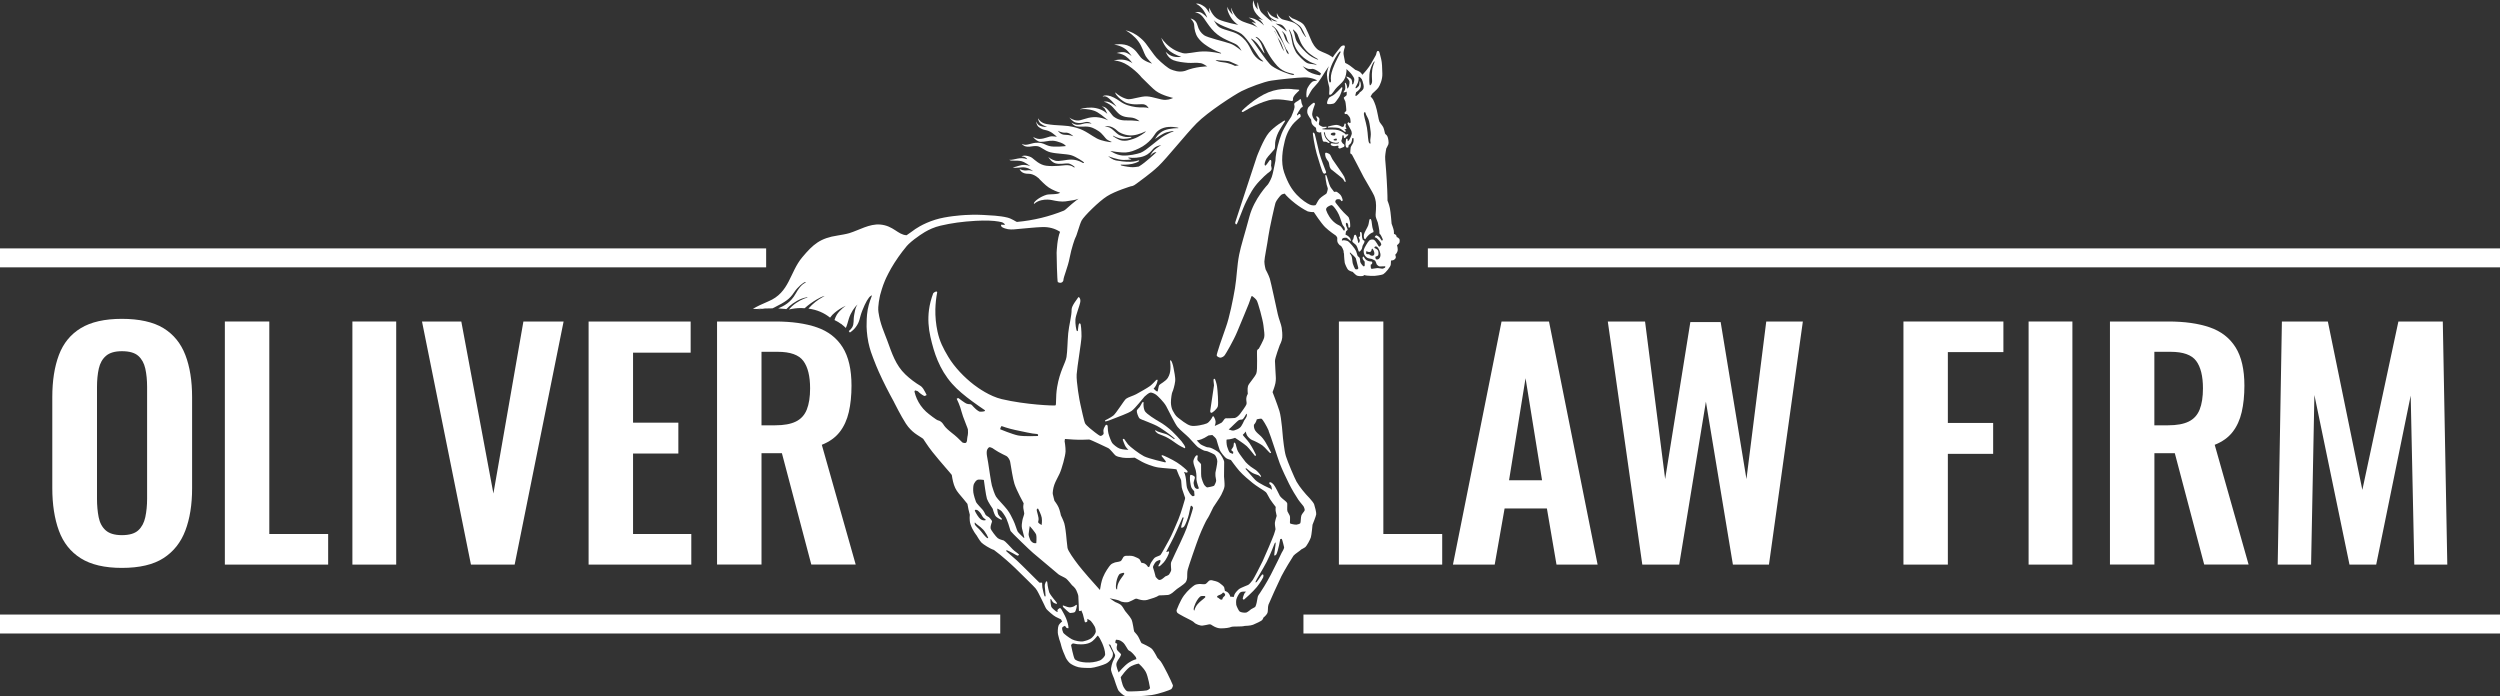 <?xml version="1.0" encoding="UTF-8"?><svg id="Layer_2" xmlns="http://www.w3.org/2000/svg" viewBox="0 0 500 139.3"><rect x="0" y="0" width="500" height="139.3" fill="#333333" stroke="none"/><defs><style>.cls-1{fill:#fff;stroke-width:0px;}</style></defs><g id="Layer_2-2"><g id="Layer_1-2"><path class="cls-1" d="M265.77,19.59c.21-.28.7-.33,1.22-.8.37-.34,1.17-1.15,1.27-1.27.09-.13.19-.1.21.06s-.28,1.36-.81,2.07c-.31.42-.64.95-.9,1.05-.26.1-1.1.21-1.29.07-.19-.14.1-.9.3-1.17h0Z"/><path class="cls-1" d="M269.54,26.84c-.06,0-.37.09-.47.02-.03-.02-.05-.14-.21-.24-.38-.25-.86-.5-1.25-.6-.54-.15-1.81-.12-2.39-.12-.41,0-.91-.08-.91-.08,0,0-.12.01-.1.17s.24.51.34.52.43-.05.43-.05c0,0,.03.55.22.88.2.33.53.75.9.93.37.18.86.3,1.05.3.33,0,.67-.11.79-.2.11-.08.37-.35.46-.65s.07-.64.07-.64c0,0,.18.04.29.02.01.07-.01.26,0,.34.01.08.11.22.21.17.09-.05.27-.21.36-.33.09-.12.34-.25.33-.31,0-.06-.05-.15-.11-.14ZM266.19,26.71c.17-.12.24-.17.52-.19.15-.02.35,0,.37.14.01.09.02.3-.11.41-.11.09-.6.04-.77-.11-.06-.05-.08-.19,0-.24ZM267.29,28.08c-.32.07-.52,0-.58-.07-.02-.03-.02-.06,0-.09.05-.08.21-.17.5-.21.16-.02.26.34.08.38h0Z"/><path class="cls-1" d="M268.14,26.93l.17.62s-.06.51-.03.67c.02.17.3.5.3.5,0,0,.28.16.3.29.02.13,0,.34-.15.39s-.7.29-.7.29c0,0-.23.06-.34-.11-.06-.09-.02-.19.01-.28.03-.07-.07-.19-.15-.17-.28.06-.63.12-.77.1-.18-.03-.39-.06-.52-.16s-.19-.32-.04-.39c.15-.07.39.04.75.06.36.02.68-.02.73-.09.05-.06.1-.18.09-.22,0-.05-.22-.21-.3-.26s-.12-.18-.12-.18l.77-1.06h0Z"/><path class="cls-1" d="M264.72,26.05s.06.86.32,1.39c.26.52.83.92.88.99s-.04.15-.15.17-.42-.24-.6-.25-.38,0-.49-.04c-.11-.04-.18-.35-.29-.8-.11-.45-.19-1.08-.18-1.36,0-.29.51-.1.51-.1h0Z"/><path class="cls-1" d="M265.65,25.53c.14-.06,1.62-.04,2,.05s.58.26.76.39c.18.13.57.41.57.41,0,0,.15.04.17-.13s-.29-.37-.29-.37l.3-.07s.14-.04.12-.15c-.02-.11-.16-.16-.17-.29-.02-.13.1-.56.05-.6s-.22-.08-.26-.02-.07.42-.12.49c-.06.08-.22.16-.37.13-.14-.02-.43-.29-.94-.37-.5-.09-1.71.28-1.82.3-.11.02-.13.28.01.22h0Z"/><path class="cls-1" d="M262.8,20.54c.14.04.22.19.18.32s-.5,1.28-.54,1.85c-.05.57.29,1.01.36,1.13s.51.54.51.54c0,0,.18-.36.16-.5-.02-.14-.21-.38-.22-.48-.02-.1.04-.15.11-.15.07-.01.5.3.53.53.04.23-.13,1.01-.13,1.01,0,0,.02.15.14.24.12.09.44.27.61.33.18.06.73-.05.8,0,.07.05.03.11-.01.16-.04.06-.51.21-.76.19-.09.06-.1.25-.1.25l.06.38-.56.17s-.45-.05-.58-.21c-.13-.17-.16-.73-.16-.73,0,0-.66-.47-.81-.8-.15-.34-.15-.82-.15-.82,0,0-.71-.9-.78-1.42s.11-.92.24-1.1c.13-.18.95-.91,1.08-.88h0Z"/><path class="cls-1" d="M270.47,48.28c.04.26.62.47.86.92s.36,1.05.44,1.11c.08.06.21-.03.21-.03,0,0,.27-.24.39-.53s.07-.49.21-.73.35-.58.32-.79c-.03-.21-.3-.2-.3-.2,0,0-.14-.26-.19-.59s-.01-.88-.15-.99c-.14-.1-.26-.04-.26.07s.06.66,0,.75-.28.08-.26.2.2.43.22.56-.07.41-.14.5c-.06.09-.18,0-.18,0,0,0-.03-.26-.16-.72-.13-.46-.27-.88-.43-.86-.16.02-.22.14-.22.14l-.19.76s-.22.17-.18.43h.01Z"/><path class="cls-1" d="M273.09,47.8c.05-.07.29-.47.69-.84.4-.37.9-.53.9-.53,0,0,.05-.13.01-.27-.04-.15-.22-.57-.27-1.1s-.14-1.14-.26-1.22c-.11-.09-.2-.04-.25.04-.06.07-.14.84-.27,1.21-.13.37-.76,1.37-.85,1.81-.09.44.04.83.11.88.07.05.14.1.19.04h0Z"/><path class="cls-1" d="M266,30.92c.16.21.26.55.49.94s2.19,3.08,2.36,3.49.32.93.28.97-.06.12-.16.05c-.1-.07-.17-.33-.37-.58-.2-.24-2.29-1.83-2.41-1.96-.11-.13-.2-.35-.26-.51-.06-.16-.11-.82-.26-1.02s-.37-.48-.49-.76c-.12-.28-.2-.82-.13-.92.07-.09.18-.09.18-.09,0,0,.6.16.76.37h0Z"/><path class="cls-1" d="M262.95,26.79c.09.2.64,2.73.91,3.79.28,1.06,1.2,3.39,1.2,3.39,0,0,.22.49.15.58s-.11.15-.28.18c-.17.03-.23-.06-.35-.21s-.81-2.26-1.24-3.78c-.43-1.52-.86-4.2-.75-4.22.11-.02.26.07.35.27h0Z"/><path class="cls-1" d="M248.56,22.4c.26-.04,2.06-1.46,5.23-2.36,1.61-.46,4.53.17,4.53.17,0,0,.28,0,.28-.2,0-.21-.07-.34.17-.76.23-.41.92-.97,1.05-1.14s-.09-.18-.09-.18l-.99-.07s-2.46-.44-5.07.61c-2.61,1.05-5.16,3.52-5.26,3.66-.1.14-.09.3.17.26Z"/><path class="cls-1" d="M257,24.26c-.08.14-1.03,1.57-1.35,2.24-.33.66-.59,1.6-.62,2.05s0,.8-.06,1.11c-.06.3-1.34,1.51-1.68,2.08-.34.58-.37,1.11-.37,1.11,0,0,.03.3.16.28.13-.02.71-.89.81-1.03.1-.14.24-.17.34-.02.09.15-.02,1.03-.02,1.03,0,0,.15.52.11.72s-.29.44-.29.44c0,0-.79.51-2.13,1.93-1.34,1.42-1.89,2.58-2.63,4.05-.75,1.46-1.79,4.61-1.97,4.63s-.32-.23-.23-.48c.08-.24,1.89-5.75,1.89-5.75l2.42-7.36s1.3-3.45,2.39-4.73c1.08-1.28,3.08-2.44,3.08-2.44,0,0,.25-.02.17.12h0Z"/><path class="cls-1" d="M242.8,77.07c-.07-.7-.13-1.04-.07-1.22s.26-.07.3.04.28.73.38,1.38.33,3.56.14,4.05c-.19.5-.99,1.2-1.25,1.24-.26.04-.26-.34-.26-.34"/><path class="cls-1" d="M227.36,82.18c-.04.27.28,1.25.56,1.51.28.26,2.74.99,4.09,1.85s2.92,2.09,2.94,2.2c.02.11-.13.05-.17.06-.03,0-1.1-.88-1.71-1.03-.45-.13-1.28-.37-1.53-.47-.25-.1-.36-.25-.44-.24s-.08.04-.07.11c.01.07.27.34.47.49.2.15.92.38,1.61.69.69.31,1.79,1.08,2.22,1.4.43.32,1.48.87,1.59.89s.14-.07.11-.23c-.02-.16-.32-.65-.72-1.15s-1.28-1.42-1.9-2.02c-.62-.6-1.66-1.36-2.24-1.71-.58-.34-1.44-.84-1.93-1.2-.49-.36-1.14-.79-1.33-1.23s-.22-1.04-.22-1.25c0-.21.06-.28.04-.36s-.21-.1-.28,0-.33.65-.5.89c-.17.23-.58.54-.61.82h0Z"/><path class="cls-1" d="M212.77,121.55c.16.12,1.05,1.08,1.3,1.05.25-.04.7-.04.9-.19.2-.16.42-1.17.41-1.26s-.05-.26-.16-.17c-.19.15-.43.32-.66.38-.22.06-.37.13-.76.1-.39-.03-1.17-.44-1.23-.35s.05.34.21.46h0Z"/><path class="cls-1" d="M279.74,47.67c-.14-.21-.4-.25-.4-.25,0,0-.02-.24-.11-.38s-.44-.27-.44-.27c0,0,.02-.3-.03-.65s-.44-1.38-.44-1.38c0,0-.18-2.33-.35-3.12-.17-.78-.47-1.5-.47-1.5,0,0,.02-1.16-.15-4.05-.16-2.9-.35-4.13-.32-4.74s.22-1.62.22-1.62c0,0,.32-.56.43-.86.11-.31-.03-1.26-.21-1.6s-.41-.38-.47-.56c-.06-.18-.16-.83-.34-1.22-.19-.4-.58-.78-.77-1.14s-.41-2.15-.77-3.2c-.14-.4-.34-.93-.5-1.22-.13-.23-.33-.44-.5-.59.12-.24.28-.52.36-.61.16-.16.87-.75,1.18-1.17s.86-1.64.81-2.84c-.04-1.21-.05-2.13-.23-2.86s-.36-1.52-.46-1.59-.27-.09-.36.02c-.09.11-.14.36-.19.6s-.44.76-.7,1.29c-.4.83-1.09,1.72-1.49,2.17-.21.23-.41.45-.57.64,0,0,0-.02,0-.02,0,0-.22-.36-.49-.56s-.93-.43-.93-.43c0,0-.51-.43-1.07-.84-.29-.21-.65-.4-.94-.54-.15-.84-.35-1.67-.34-1.97.03-.53.26-1.14.26-1.14,0,0,.07-.33-.12-.37-.41-.09-.7.28-.7.28,0,0-.88,1.08-1.22,1.55-.12.16-.25.36-.37.55-.08-.07-.29-.24-.81-.52-.74-.4-1.83-.7-2.33-1.16-.5-.47-.76-.94-.99-1.36-.24-.42-1.14-2.93-1.75-3.58s-2.22-1.2-2.22-1.2l-.72-.55s.17.53.62.92c.45.38,1.27.84,1.6,1.15.62.57.93,1.77,1.22,2.09.08.09-.03.12-.03.12,0,0-.27-.25-.63-.84s-.29-.99-1.3-1.74c-.82-.61-2.58-.79-2.9-1.03-.32-.24-.83-.66-.91-1.18-.18.56.37,1.23.33,1.2s-1.12-.36-1.57-.79c-.45-.43-.66-.89-.66-.89-.02.03.07.75.48,1.25.41.5,1.5.89,1.5.89,0,0-.34.04-.64-.06s-.66-.39-.66-.39c0,0,.03.25.35.6-.49-.33-.87-.65-.87-.65,0,0-1.18-1.05-1.43-1.35s-.65-1.37-.63-1.99c-.31.42-.02,1.5-.02,1.5,0,0-.21-.19-.46-.58s-.45-1.3-.45-1.3c0,0-.39,1.16.32,2.34.38.64,1.23,1.39,1.64,1.68-.47-.23-.84-.32-.97-.3.66.31,1.14,1.35,1.14,1.35,0,0-1.42-1.58-3.09-1.57,1.07.4,1.5,1.14,1.5,1.14,0,0-.65-.29-.9-.26.11.02.88.76,1.23,1.1-.29-.22-.85-.49-1.44-.68-1.08-.36-1.99-.57-2.75-1.35-.49-.5-1.05-1.53-1.11-1.94-.1.44.33,1.4.33,1.4,0,0-.78-.65-1.1-1.59.04.32-.16.59.61,1.98.38.69,1.1,1.34,1.57,1.64,0,0-2.7-.52-3.94-1.1-1.24-.58-1.85-2.34-1.85-2.34,0,0-.11.5.09,1.17-.29-.44-.64-1.06-.97-1.31-1.25-.93-1.77-.64-1.77-.64,0,0,.78.28,1.53,1.37.49.72.72,1.42.72,1.42,0,0-.78-.85-1.35-1.07s-1.19.04-1.19.04c0,0,.41-.16,1.22.43.8.6,1.62,2.6,3.32,3.93,1.53,1.2,3.47,1.67,4.02,2.17s.83,1.13.83,1.13c0,0-1.14-1.06-2.25-1.46s-4.61-1.2-5.25-1.68-1.06-1.03-1.34-2.07c-.32-1.14-1.36-1.26-1.36-1.26,0,0,.76.67.73,1.38.04.75.24,1.7.7,2.37.77,1.13,2,1.81,2.35,2.04.8.52,2.27,1.07,2.27,1.07,0,0,.17.1-.02.13-.07.01-1.74-.45-3.54-.41-1.62.04-3.22.56-4.04.34-1.08-.29-1.79-.66-2.48-1.17-1.24-.92-1.83-1.92-1.83-1.92,0,0,.49,1.79,1.72,2.69,1.18.87,2.29,1.12,2.29,1.12,0,0-.35.12-1.2.03-1.21-.13-1.92-1.04-1.92-1.04,0,0,.37,1.24,1.53,1.7.84.33,2.06.46,2.9.53.83.07,1.63-.1,2.64.07.38.06,1.24.64,1.24.64,0,0-2.38.02-4.44.9-1.23.35-2.23-.06-2.94-.34-.29-.11-1.66-1.12-2.74-2.26-.56-.6-1.45-1.96-2.17-2.88-.49-.63-.92-.97-1.06-1.09-.53-.46-1.04-.78-1.49-1.01-.87-.44-1.49-.52-1.49-.52,0,0,.58.28,1.28.86.42.34.88.79,1.28,1.35.77,1.06,1.12,2.36,1.46,2.94s1.28,1.49,1.28,1.49c0,0-1.59-.44-2.26-1.23-.67-.78-.94-1.53-2.24-2.22s-3.1-.34-3.1-.34c0,0,1.21.1,2.28.89.71.52,1.23,1.4,1.23,1.4,0,0-.69-.62-1.4-.76s-1.62.15-1.62.15c0,0,1.01.04,1.86.66s1.34,1.4,1.34,1.4c0,0-.56-.5-1.63-.69-.62-.11-1.23-.06-1.64.02-.3.05-.49.11-.49.11,0,0,.16,0,.43.03.39.05,1.01.19,1.74.54.46.22.96.56,1.45.94.82.64,1.59,1.38,1.95,1.86,1.16,1.13,2.26,2.27,2.86,2.71,1.25.93,3.46,1.4,3.46,1.4,0,0-.7.37-1.58.39-.89.02-2.47-.64-3.66-.7-1.2-.06-2.9.62-3.75.56-.3-.02-.92-.21-1.57-.59-.34-.2-.69-.45-1.02-.76-.02.02-.01.05,0,.09.07.25.33.59.67.92.52.5,1.22.99,1.69,1.12,1.49.42,2.49.19,2.97.22.93-.04,1.32.71,1.33.82-.58-.32-1.46-.08-2.54-.24s-2.17-.42-3.18-1.16c-.04-.03-.99-.72-1.84-1.01-.66-.22-1.27-.22-1.57-.03-.04.03-.03.09,0,.08.45-.12.74,0,1.25.42.67.55,1.52,1.66,1.46,1.62-.06-.04-.74-.61-1.42-.88-.44-.18-.88-.19-1.12-.09.39.05.79.26,1.13.49.3.21.55.43.68.59.45.51.97,1.13,1.34,1.41.74.55,1.59.6,2.24.64,1.06.07,1.76.75,1.76.75,0,0-1.14-.19-2.33-.16-1.2.03-1.96-.12-2.86-.78-.28-.21-.79-1.06-1.36-1.58-.29-.27-.68-.46-1.01-.41.24.06.47.21.67.53.24.39.45.94.45.94,0,0-.7-.85-2.29-1.17-1.18-.24-2.5,0-3.1.19-.12.09-.06.02-.01.05.49-.07,1.51-.13,2.76.29.93.31,2.02,1.3,2.83,1.93,0,0-1.39-.73-2.92-.65-1.53.07-2.41.73-3.31.67-.77-.05-1.36-.44-1.51-.56h-.02c.13.16.7.84,1.28.98.66.15,1.18.09,1.71-.06.92-.26,1.43.26,1.43.26,0,0-.96-.2-1.64.03-.37.13-.82.21-1.32.2-.41-.01-1.05-.43-1.05-.43,0,0,.34.64,1.08.76.52.08,1.38.03,1.77.03,1.14.02,1.75.41,2.53.89.78.48,1.36,1.45,1.67,1.68.3.22.99.51.99.51,0,0-.06.07-.3.04-.24-.04-1.66-.21-2.66-.73-1.01-.51-2.37-1.66-3.94-2.09-.26-.08-1.31-.43-2.92-.5-1.13-.05-2.24-.13-3.2-.3-1.09-.19-1.53-.86-1.66-1.08-.03-.05-.04-.08-.05-.08-.02.35.29.9.52,1.07.62.47,1.31.67,1.31.67,0,0-.38.04-.99-.09-.23-.05-.56-.17-.75-.32-.28-.24-.39-.54-.47-.66,0,0-.01,0-.02.01.06.17.11.76.56,1.09,1.05.78,1.23.39,2.31.95.45.23.65.49,1.02.74.15.11.25.18.21.24-.23-.04-.54-.08-.88-.09-.68-.02-1.43.52-2.58.53-.36,0-.93-.2-1.21-.41.16.41,1,.98,1.42.99,1.02.03,1.56-.28,2.55-.22.43.02,1.03.19,1.56.39.7.25,1.02.67,1.02.67,0,0-2.33.3-3.4-.02-.65-.19-.91-.43-1.49-.56-.18-.04-.4-.07-.66-.08-.38-.02-.7.02-.99.08-.56.11-1,.31-1.53.33-.11,0-.45-.02-.71-.17-.01,0-.05.01-.03.04.22.2.4.35.65.43.22.07.48.1.86.08.5-.06,1.01-.17,1.53-.11.82.1,1.43.92,2.65,1.23s3.18.31,4.14.58,2.58,1.37,2.6,1.46-.22.11-.22.11c0,0-.99-.67-2.3-.69-1.1-.02-2.48.45-3.26.22-.72-.22-1.18-.58-1.34-.72-.04-.03-.04-.02,0,.03.15.25.65,1.01,1.39,1.22.88.25,1.94-.02,2.52.02s1.35.66,1.36.75c.01.09-.25,0-.25,0,0,0-.43-.44-1.54-.4-.29.01-2.37.31-3.92.11-1.33-.16-2.31-1.18-2.83-1.57-.29-.22-.77-.37-1.18-.43-.35-.05-.68-.02-.9.13-.02.01-.03.02-.05.04,0,0,.24-.04.53.05.22.07.46.21.65.49-1.51-.58-2.5.18-3.61.11.42.39,1.82-.1,2.91.45.47.24.87.5,1.27.79-.38-.13-.68-.18-1.07-.22-.96-.08-1.63.44-2.41.46.55.31,1.72-.11,2.51.06,1.01.21,1.55.75,1.55.75,0,0-.5-.29-1.16-.19-.4.06-.74.02-1-.05-.34-.09-.54-.22-.54-.22,0,0,.06.28.36.54.26.23.7.44,1.44.42,1.06-.03,2.17.97,2.26,1.17.87.87,1.51,1.51,2.39,1.94.17.09.95.47,1.65.66-.3.41-2.2.27-2.69.42-1.29.39-2.35,1.21-2.54,1.64-.04.09-.03.15.03.19.43-.39.94-.61,1.44-.73.88-.21,1.74-.12,2.16-.02.85.19,1.91.36,2.67.25,1.53-.23,1.86-.24,2.62-.53-.21.15-.39.29-.6.44-1.05.8-2.04,1.82-2.3,1.92-1.48.6-3,1.09-4.55,1.47-1.61.39-3.24.66-4.89.81-.1,0-1.03-.66-1.88-.87-1.54-.39-3.53-.45-4.88-.53-1.52-.09-3.21-.01-3.65.02-.61.04-3.73.24-5.94.94-2.54.8-4.08,1.92-4.47,2.23-.3.24-.86.59-1.24.87-1.74-.08-2.6-1.9-5.27-2.14-2.13-.19-4.26,1.13-6.18,1.72-.61.19-1.73.37-2.32.47-3.5.52-4.91,1.75-7.09,4.35-2.54,3.02-2.52,7.06-6.78,8.82-1.34.56-2.34,1.05-3.1,1.5.48,0,.96.02,1.45.06.04,0,.08,0,.12-.02-.27-.04-.54-.07-.81-.11.37.04.73.06,1.1.07.18-.02.35-.06.54-.07.52-.03,1.02-.03,1.52-.03.11-.06.22-.1.34-.16,2.33-1.18,3.1-1.71,3.96-3.01.77-1.16,1.9-2.04,2.24-2.09.07-.01.16.06.09.1-.33.2-.96.39-1.98,2.2-1.02,1.83-2.36,2.47-3.51,2.97.37.02.72.06,1.08.09h.13c.1,0,.19.03.28.04.05,0,.1,0,.15.01.2-.2.4-.41.61-.59.76-.65,2.06-1.55,3.48-1.77.07-.01.19.07.09.09-.69.1-2.05.78-3.06,1.7-.21.19-.4.41-.6.64.02,0,.04,0,.06,0,.73-.17,1.52-.28,2.38-.28.24,0,.46.02.69.04,1.57-1.42,3.32-2.28,3.68-2.38.18-.05.54-.19.03.09-1.14.64-1.99,1.28-2.95,2.36,1.74.23,3.18.88,4.33,1.81.15-.21.31-.4.46-.56,1.21-1.21,2.68-1.82,2.68-1.82,0,0-1.15.79-1.78,1.77-.21.33-.35.7-.48,1.09.51.24.99.52,1.42.85.04-.09.07-.15.07-.15,0,0-.02.07-.04.17.29.22.56.46.82.71.26-.56.38-1.11.6-1.84.37-1.22,1.19-2.4,1.74-2.84-.31.42-.42.72-.65,1.96-.24,1.24.02,1.85-.43,2.62-.15.26-.4.51-.67.73.08.09.15.19.22.29.41-.27.82-.62,1.16-1.07.9-1.21.69-1.72,1.33-3.34s1.22-2.61,1.68-2.91c.09-.06.17-.1.26-.13-.15.42-.63,1.58-.86,2.84-.24,1.34-.22,2.78-.22,2.8-.04.65.03,2.21.35,3.78.27,1.33.77,2.69.93,3.06.28.75,1.04,2.64,1.16,2.84.92,2.06,1.96,4.07,3.05,6.05,0,0,0,.01,0,.02h0c.16.3,1.33,2.67,2.37,4.29.58.9,1.33,1.54,1.33,1.54.6.54,1.26.9,1.92,1.34.07.05.14.1.21.16.11.11.78,1.28,1.85,2.62,1.59,2,3.77,4.41,3.86,4.59.14.89.3,1.79.69,2.61.19.4.44.76.72,1.1.25.3,1.63,1.92,1.72,2.08.12.74.28,1.47.48,2.19,0,.02-.15,1.02.14,1.9.38,1.19,1.2,2.19,1.2,2.19,0,0,.64,1.11.99,1.46.35.35,1.72,1.24,2.49,1.47,0,0,.93.73,1.25.97.32.25,1.93,1.62,2.97,2.63,1.04,1.01,4,3.91,4.1,4.08s.12.17.32.46,1.39,2.76,1.39,2.76c0,0,.31.71.48.93s1.38,1.33,1.87,1.56c.49.23,1.04.5,1.04.5.1.21.1.23.23.42-.32.21-.62.58-.72.8-.17.37-.2,1.5-.11,1.78s.25.99.25.99c0,0,.3.8.39,1.27.09.48.71,2,.93,2.44s.63.93.89,1.12.89.56,1.63.74c.63.15,2.07.17,2.46.15.75-.04,2.56-.61,3.04-.86.87-.45,1.24-1.25,1.31-1.42s.1-.57.07-.73c-.02-.15-.57-1.18-.84-1.72.2.07.35.12.35.12,0,0,.16.46.36.82.2.37.58,1.2.58,1.2,0,0,.06.34-.26.89-.32.54-.62,1.72-.55,2.16.07.44.59,1.64.59,1.64,0,0,.68,2.18.93,2.47.25.3.93.95,1.36,1.08.44.13,3.72,0,5.24-.23s3.7-1.02,3.9-1.17.38-.62.35-.78-.86-1.91-1.12-2.41c-.26-.5-1.01-1.97-1.33-2.38-.32-.41-.63-.67-.63-.67,0,0-.63-1.25-1.05-1.75-.43-.5-2.04-1.15-2.15-1.23-.11-.09-.45-.96-.71-1.38s-.63-.74-.75-.92c-.11-.19-.26-1.91-.58-2.49-.31-.59-1.03-1.32-1.24-1.63-.21-.31-.54-.99-.89-1.25s-1.08-.54-1.08-.54c0,0-.52-.32-1.13-.76.59.13,1.11.24,1.11.24,0,0,.77.17.95.3.38.27,1.42.35,1.79.19s.95-.42,1.17-.56.48-.06.48-.06c0,0,1.12.47,2.02.22s1.93-.59,2.27-.85c.02-.02.05-.04.08-.05.16,0,1.59-.05,1.83-.09.26-.04.67-.28.82-.4s.95-.8.95-.8c0,0,1.45-.96,1.7-1.29s.32-.73.34-1.05-.02-1.01.11-1.53c.12-.51,1.72-5.19,2.28-6.63.56-1.44,1.42-3.22,1.57-3.42s.29-.46.47-.8c.28-.51.61-1.29.8-1.63.19-.34,1.31-1.89,1.6-2.5s.6-1.23.64-1.72c.04-.49-.08-1.5-.1-1.92-.02-.42.05-2.55.03-2.92s-.62-1.46-1-1.82-1.31-.86-1.72-1c-.42-.14-.61-.04-.92-.19s-.79-.3-1.07-.51c-.28-.21-.78-.79-.78-.79,0,0,.64,0,1.54-.49.28-.15.57-.32.83-.49.25-.03.54-.06.75-.09.3.25.75.65.83.92.13.43.48,1.68.64,2.07.17.39.98,1.48,1.43,1.72.16.09.49.19.82.29,0,0,.88,1.24,1.65,2.14.78.9,2.1,1.97,2.72,2.48s2.19,1.49,2.19,1.49c0,0,.26.19.43.32s.52.9.82,1.39c.23.37.86,1.19,1.15,1.57-.02.18-.05.54-.02.76.04.29.21,1.03.21,1.03,0,0-.3.92-.35,1.32-.04.32.05.88.12,1.34-.06.23-.17.64-.32,1.07-.22.65-1.78,4.32-2.25,5.31-.47.99-1.76,3.47-1.98,3.77-.22.3-.7.9-.92.99-.22.09-1.43.58-1.72.76s-.84.78-.99,1.1c-.06.13-.13.35-.2.58-.07-.03-.15-.05-.23-.06-.22-.04-.43-.01-.43-.01,0,0-.1-.47-.45-.82-.21-.21-.63-.35-.63-.35,0,0-.11-.51-.15-.71-.04-.2-.62-.65-.99-.92-.37-.28-1.21-.43-1.21-.43,0,0-.37-.16-.69-.04s-.59.69-.96.75c-.37.06-.92-.07-1.16-.03-.24.04-.63.04-.96.26s-1.32,1-2.07,2.03c-.76,1.02-1.47,2.92-1.47,2.92,0,0-.05.26.12.52s2.53,1.42,2.53,1.42c0,0,.7.35.84.53.3.35,1.28.7,1.68.64s1.02-.17,1.27-.24c.25-.07.48.06.48.06,0,0,.96.74,1.9.73.94,0,1.69-.11,2.08-.28s2.02,0,2.74-.21c0,0,1.14-.02,1.64-.23.5-.21,1.7-.74,1.87-.99s.21-.44.21-.44c0,0,.56-.43.77-.86.21-.43.06-1.23.24-1.72s2.02-4.55,2.59-5.7c.58-1.14,2.16-3.75,2.41-4.09s1.39-1.03,1.57-1.27c.24-.12.57-.29.76-.43.32-.24.99-1.48,1.15-1.99.15-.5.33-2.51.33-2.51,0,0,.7-1.72.74-2.09s-.25-1.51-.42-2.01-1.62-1.98-1.62-1.98c0,0-1.26-1.41-1.89-2.53-.4-.72-1.79-3.98-2.14-5.13-.34-1.15-.56-3.51-.58-3.61-.02-.09-.27-4-.71-5.4-.44-1.4-1.37-3.78-1.37-3.78,0,0,.43-1.08.57-1.79.14-.71.07-1.38.07-1.38,0,0-.15-2.46-.16-3.04-.02-.59.95-3.17.95-3.17,0,0,.45-.84.5-1.5s-.01-1.39-.11-2.02c-.09-.63-.56-1.71-.78-2.7s-1.37-6.38-1.59-7.09c-.22-.71-.84-1.85-.84-1.85,0,0-.25-.91-.25-1.57s.6-3.52.8-5.06c.21-1.55,1.28-6.24,1.42-6.68s.85-1.33,1.13-1.58c.2-.17.54-.24.73-.27.02.03.04.06.05.07.17.26.97,1.07,2.04,1.9.75.57,1.62,1.16,2.51,1.59.7.18,1.21.13,1.21.13,0,0,1.45,2.22,2.25,3.01s2.15,1.69,2.15,1.69c0,0,.26.28.28.43s.02.27,0,.45c0,.08.02.42.15.61.03.04.27.4.38.45.18.07.27.17.33.26.11.14.31.52.39.8.06.17.03.31.03.31,0,0,.06.23.08.35,0,.06.02.27.02.47,0,.21.08.98.13,1.33.02.13.44,1.22.74,1.44.34.25.85.36.85.36,0,0,.39.43.68.65.29.22.88.24,1.3.18.13-.02.24-.09.34-.19,0,0,.01,0,.02,0,.52.21,2.06.16,2.06.16,0,0,1.36-.13,1.74-.35s1.48-1.48,1.48-1.96.05-.76.05-.76c0,0,.46-.01.64-.17s.29-.26.31-.46-.12-.52-.12-.52c0,0,.3-.24.45-.68.16-.45-.09-1.23-.09-1.23,0,0,.49-.36.52-.64s.04-.49-.11-.7h.02ZM212.91,26.95c-.85-.01-1.35-.81-1.35-.81,0,0,.75.46,1.54.39.79-.07,1.57.72,1.57.72,0,0-.7-.29-1.77-.3h0ZM227.75,132.73s.9.75,1.39,1.63.87,3.27.87,3.27c0,0-.21.32-.64.45-.43.12-3.59.26-3.84.19-.26-.07-.41-.22-.76-.77s-.63-2.05-.63-2.05c0,0,1.19-1.77,2.1-2.22s1.51-.51,1.51-.51h0ZM223.24,127.94c.78.03,1.01.3,1.31.51.53.39.97,1.57,1.24,1.66.15.05.32.17.48.31.39.34.78.84.86.95.12.16.14.46.14.46,0,0-.69.15-1.55.72-.85.57-2,1.94-2,1.94,0,0-.49-1.15-.45-1.66s.61-1.23.61-1.23c0,0,.35-.56.33-.73-.02-.16-.72-.69-.81-.93s-.06-.58-.06-.58c0,0,.16-.51.08-.63-.03-.04-.14-.07-.31-.12-.11-.03.02-.67.13-.67h0ZM241.02,119.49c-.36.37-1,.76-1.49,1.34-.28.33-.52.73-.64,1.22-.03.14-.14.01-.15-.14-.03-.27.13-.78.37-1.29.33-.68.8-1.35,1.14-1.4.09-.02.42-.04.66-.02.18.01.17.23.12.28h0ZM244.59,119.53c-.14.22-.02.36-.26.4-.26.04-.37-.15-.65-.35-.14-.1-.32-.09-.26-.27.06-.21.46-.28.73-.42.23-.12.3-.2.39-.32.12-.17.45.11.49.35.04.26-.28.37-.44.62h0ZM274.05,13.97c.21-.72.54-1.44.78-1.65.05-.04.12-.04.11,0-.31.75-.45,1.3-.5,1.72-.14,1.19-.01,1.53-.02,2.21,0,.45-.26.8-.43.83-.06,0-.14-.53-.13-1.26,0-.59,0-1.2.19-1.85h0ZM272.84,22.52c.03-.06.07-.09.12-.1.13-.02.12.19.26.52.15.33.45.77.58,1.3.17.69.24,1.44.34,2.16.08.64-.06,1.19-.09,1.61-.02.37.15.69,0,.71-.06,0-.11-.02-.17-.08-.33-.33-.25-1.76-.49-3.09-.24-1.38-.78-2.67-.56-3.04h0ZM272.04,16.29s-.11-.07-.13.04c-.03.22,0,.66-.16.88-.16.21-.46.41-.46.41,0,0-.23.11-.19-.1.04-.18.49-.82.58-1.31.1-.49,0-.81,0-.81,0,0,0-.05.1-.04.26.01.58.49.58.49h0s.01.02.01.03l.16.41c.1.31.3.99.18,1.36-.16.49-.79.84-.79.84,0,0-.02.06-.04.14l-.45.42s-.19.2-.32.11c-.13-.09.12-.56.1-.7,0,0,.7-.43.88-.93.22-.61-.06-1.22-.06-1.22h0ZM266.05,13.77c.49-1.55,1.56-3.19,1.89-3.47.07-.06.22.03.19.11-.2.45-1.05,1.89-1.58,3.38-.37,1.05-.45,1.67-.34,2.42.02.14-.15.3-.22.3-.18-.02-.42-1.18.07-2.74h0ZM264.18,14.75s-.07.13-.17.32c-.43-.07-1.49-.27-2.26-.73-.38-.22-.81-.65-1.23-1.11.21.12.89.5,1.18.55.34.06.61.03.85-.01.65.12,1.33.65,1.63.9v.08h0ZM258.67,5.92s.65.54.83.95c.17.41.35.85.5,1.28.2.58.67,1.34,1.34,2.05.87.91,2.17,1.57,2.22,1.61s.12.1.03.11-1.1-.4-1.78-.91c-.68-.5-2.09-2-2.51-2.81-.24-.47-.3-1.11-.45-1.59s-.26-.57-.27-.64c0-.06.09-.06.09-.06h0ZM257.92,6.01c.06.1.3.5.49,1.08s.22,1.91,1.18,3.21c.9,1.21,1.53,1.52,2.12,1.9s.8.35,1.34.59c.11.05.24.14.36.24-.31-.09-.61-.18-.77-.19-.37-.04-.75-.06-1.17-.22-.67-.27-1.98-1.75-2.19-2.05-.2-.3-.61-1.22-.73-1.64s-.29-1.64-.47-2.19c-.17-.52-.32-.84-.32-.84,0,0,.09.01.15.11h0ZM257.96,8.86c-.36-.23-.63-.58-.75-.75-.2-.29-.42-1.2-.54-1.44-.06-.11-.16-.22-.25-.31-.11-.1-.06-.11.06-.06.13.06.21.18.43.41.41.45.43,1.01.57,1.35.07.16.19.5.49.79h0ZM256.45,5.06c.41.26.74.87.91,1.24h0s-1.45-1.16-2.19-1.55c-.02,0-.04-.02-.05-.03.41.1.92.06,1.35.33h0ZM254.69,5.3c.36.26.68.61.93,1.02s1.21,2.54,1.4,3.01.22.53.5.88c.12.15.2.43.23.65-.24-.1-.42-.44-.42-.44,0,0-.39-1.14-.69-1.75-.31-.62-.69-1.19-.89-1.5-.21-.31-.45-.94-.69-1.34-.11-.18-.34-.37-.56-.54-.28-.2-.08-.19.19,0h0ZM256.84,10.25c-.59-.63-1.15-2.67-2-4.12l.14.13.57,1.26s.54.75.74,1.27c.12.32.37.99.55,1.46h0ZM252.88,10.53c-.3-.8-.5-1.51-.75-1.94-.43-.76-.74-.95-.95-1.1-.03-.02-.05-.07-.07-.11.42-.06,1.18.77,1.56,1.46.58,1.09,1.23,2.62,2.81,4.37,1.28,1.41,3.18,1.5,3.3,1.59s.02.2-.34.17-2.8-.85-4.06-1.77c-.58-.43-1.47-1.66-2.33-2.89-.69-.99-1.37-1.99-1.87-2.58.3-.04,1.1.74,1.39,1.13.47.62.97,1.36,1.23,1.73.11.16.1.04.07-.04h0ZM247.83,7c-1.35-.9-3.47-.98-4.26-1.79-.28-.28-.55-.71-.83-1.18.03.03.05.06.08.08,1.29,1.27,4.32,1.81,5.49,2.68,1.17.87,3.03,4.01,3.49,4.62.2.27.45.5.67.67.32.25.19.28-.17.13-.32-.13-.75-.39-1.24-.93-1.06-1.14-1.1-2.86-3.24-4.28h0ZM243.93,12.08c.75.04,1.8.1,2.05.22.84.42,1.78.77,1.78.77l-.77.11s-1.06-.61-2.42-.73c-.33-.03-.6-.08-.82-.14-.29-.08-.49-.18-.63-.27.04-.06.35.01.8.04h0ZM221.92,25.51c-.39-.18-.99-.15-.99-.15,0,0,.49-.22,1.06-.08.57.14,1.14.54,1.46.86.39.41,1.76,1.06,3.09.93s2.52-.79,2.52-.79c0,0,.11,0,.05.09s-1.24,1.02-2.45,1.41c-.99.32-1.47.44-2.22.34-.75-.1-1.71-.8-1.82-.88-.11-.08.05-.09.05-.09,0,0,1.08.65,2.08.62s1.46-.22,1.5-.27c.04-.06.09-.15-.04-.13-.13.02-.97.11-1.6-.09-.63-.21-.72-.18-1.28-.64-.55-.45-.82-.84-1.42-1.13h0ZM225.12,30.5c.97-.08,1.7-.36,2.71-.84,1.01-.47,1.85-1.2,2.34-1.74s.7-.93.99-1.32.86-.81,1.6-1.04c1.24-.39,2.82-.05,2.9,0s-.05.08-.05.08c0,0-1.58-.05-2.78.45-1.2.5-1.81,1.7-1.81,1.7,0,0,1.51-1.11,2.28-1.32.77-.21,1.27-.3,1.37-.22s-.03.11-.12.11-.43.09-1.66.76-3.63,3.02-4.78,3.44c-.66.24-2.41.64-3.65.54s-2.4-.91-2.4-.91c0,0,2.08.38,3.06.3h0ZM221.78,31.28s1.77.7,2.92.71c.62,0,1.07-.04,1.36-.07.25-.04.26-.08.11-.12-.16-.04-.36-.09-.5-.18-.09-.06.02-.13.15-.11.71.13,2.09.07,3-.3,1.07-.43,1.46-1.04,1.75-1.36.58-.71,1.66-.82,1.66-.82,0,0-.8.46-1.35.95-.19.17-.35.37-.49.56-.24.35-.38.65-.38.65,0,0,.21-.26.5-.48.23-.18.52-.32.78-.26-.26.19-2.08,1.99-3.5,2.84-.01,0-.03.02-.04.02-.37.07-1.01.16-1.55.12-.82-.07-1.92-.3-2-.36s-.06-.18-.01-.15,1.31.07,2.23-.14c.92-.22,1.32-.47,1.39-.56s0-.17-.1-.14-.74.26-1.64.28c-1.08.03-2.33-.17-2.88-.27s-1.28-.57-1.56-.9l.16.07h0ZM197.4,107.58c-.06-.04-.12-.09-.18-.13-.12-.09-.67-.73-1.05-1.23-.37-.51-1.17-1.03-1.23-1.44-.02-.12,0-.22.04-.3.1.14.25.27.43.41.21.17.46.34.71.55.36.3.73.66,1,1.15.09.07.32.52.48.86.1.21,0,.26-.2.12h0ZM194.99,102.19c-.14-.32.37-.27.59-.1s.4.4.48.49c.22.26.47.84.59.93.07.05.29.28.5.41-.02.12-.04.13-.15.14-.19.03-.53.04-.9-.24s-.92-1.18-1.12-1.64h0ZM212.64,126.52c-.12-.26-.25-.67-.21-.95.02-.17.34-.32.57-.41.13.15.11.22.27.38.08.08.43.15.43.08,0-.54-.22-1.31-.5-1.99s-.77-1.47-.85-1.64c-.07-.17-.28-.43-.41-.37-.13.06-.48.31-.46.47,0,.05.03.15.07.3-.12-.02-.26-.05-.35-.12-.21-.16-.84-.67-.93-.89s-.23-1.4-.2-1.51.17-.02.17-.02c0,0,.21.48.43.65.22.17.58.25.62.28.03.02.12-.06.1-.16s-.7-.9-.7-.9c0,0-.74-.93-.85-1.25-.11-.32-.25-1.04-.31-1.39-.05-.35-.05-.67-.11-.77s-.21.01-.21.01c0,0-.19.34-.24.6s.05,1.03.05,1.03l.1,1.27s-.09.12-.18.06c-.09-.06-.4-1.32-.47-1.79s-.02-.68-.03-.78c-.02-.09-.07-.21-.14-.19s-.37.04-.44-.01-3.73-3.74-4.49-4.42c-.77-.69-1.99-1.75-2.07-1.81-.08-.06-.03-.21-.03-.21v-.04c.62.15,2.12,1.12,2.22,1.1.11-.02.43-.1.25-.29-.17-.19-.83-.59-1.23-1.01s-1.51-1.63-1.76-1.73-.83-.19-1.2-.47c-.37-.28-1.39-1.67-1.42-1.9-.11-.71.35-1.31.26-1.54s-.6-.75-.6-.75c0,0-.61-.34-.68-.49-.07-.15-.34-.73-.62-1.04s-1.15-1.21-1.28-1.49c-.13-.27-.47-1.42-.54-1.89s-.04-1.35.07-1.63c.11-.28.47-.95.95-.98.47-.03,1.08.07,1.08.07,0,0,.41,3.16.62,3.78s1.14,1.96,1.14,1.96c0,0,.26.97.52,1.39.26.42.98.71,1.1.79.11.09.32-.07.23-.15-.09-.09-.59-.57-.74-.89s-.19-1.16-.19-1.16c0,0,.63.27.88.55s.41.56.64.9c.23.34.5.98.69,1.58.19.6.45,1.46.45,1.46l.65.7s2.93,2.9,3.83,3.67,4.83,4.09,5.12,4.31,1.2.6,1.51.83c.31.23,1.18,1.33,1.18,1.33,0,0,.64.5.86,1.01.14.33.35.82.4,1.13s.1,2.82.12,2.94c.02.11.35.14.49-.04.11.26.24.56.3.75.12.4.36,1.38.38,1.5.04.26.43.07.5-.03.03-.04.03-.25.02-.54.27.15.59.33.7.44.2.2.57.76.74,1.06.17.3.25.78.25,1.01,0,.22-.19.71-.73,1.22s-1.32.66-1.79.78c-.47.12-1.69-.11-2.25-.41s-1.64-1.09-1.76-1.35h0ZM207.69,103.54c-.08-.54-.38-1.44-.35-1.59s.22-.34.3-.19.62,1.21.71,1.8,0,1.41-.02,1.44-.62-.36-.69-.51c-.07-.15.15-.41.06-.95h0ZM207.58,87.2s-2.82.13-3.98-.11-3.55-1.23-3.55-1.23c-.04-.23.25-.65.25-.65,0,0,1.36.5,2.76.79s3.59.79,4.17.78c.58,0,.35.41.35.41ZM207.25,108.62s-.27.07-.57-.04-.58-.5-.58-.5c0,0-.41-.9-.38-1.23.02-.34.23-1.64.23-1.64,0,0,1.17,1.32,1.29,1.74s.02,1.67.02,1.67h0ZM201.25,91.18c.35.18.72.8.78,1.16.2,1.16.54,3.42.86,4.43.43,1.34,1.84,3.89,1.84,3.89,0,0-.12.65-.06.98.06.32.15.79.18,1.03.03.2-.33,1.05-.38,1.43-.06.39-.19,1.04-.07,1.57s.47,1.85.47,1.85l-.09.07s-1.03-.96-1.22-1.24-.51-1.52-.89-2.27-.64-1.39-1.25-2.18-1.95-2.12-2.22-2.58c-.27-.46-.65-1.57-.82-2.2-.17-.63-.6-3.62-.74-4.54-.07-.45-.16-.93-.23-1.31-.08-.41-.12-1.03.03-1.35.09-.18.21-.36.4-.47.08-.05.5.07.64.17.34.23.74.5,1.19.76.64.37,1.19.61,1.58.81h0ZM220.03,132.07c-1.89.76-4.12.37-4.73,0-.08-.05-.28-.13-.36-.26-.28-.47-.72-2.74-.72-2.74,0,0,.11-.55.75-.32.34.12,2.02.28,3.03-.22.81-.39,1.23-1.12,1.5-1.38.06-.06.13.05.17.09.19.15,1.35,2.2,1.36,3.63,0,.44-.73,1.09-1.01,1.2h0ZM223.74,116.49c-.19.39-.32.84-.31,1.34,0,.14-.13.05-.19-.09-.1-.26-.07-.79.03-1.34.14-.74.43-1.51.75-1.65.09-.04.39-.14.63-.19.18-.04.22.18.19.24-.26.45-.77.99-1.1,1.68h0ZM229.85,113.35c-.13.03-.23.07-.23.07,0,0-.21-.43-.64-.68-.25-.15-.7-.18-.7-.18,0,0-.23-.47-.33-.65-.09-.19-.76-.47-1.19-.64s-1.28-.11-1.28-.11c0,0-.41-.06-.68.13-.28.2-.39.82-.74.96s-.91.17-1.13.26c-.22.1-.6.19-.86.5-.26.3-1.02,1.31-1.49,2.48-.3.74-.49,1.81-.59,2.51-1.25-1.35-3.47-3.91-4.27-4.94-.98-1.27-2.13-2.9-2.22-3.48-.09-.58-.28-2.65-.28-2.65,0,0-.17-1.66-.37-2.29s-.67-1.57-.67-1.57c0,0-.2-1.01-.48-1.63-.28-.61-.81-1.28-.81-1.28,0,0-.31-1.17-.34-1.38-.03-.21.04-1.06.31-1.83.28-.77.58-1.22,1.04-2.19.46-.97,1.19-3.63,1.21-4.49s-.19-2.04-.19-2.04l.07-.44h0c.82.07,2.55.2,3.64.15.73-.03.97-.05,1.21-.04.23,0,3.44,1.55,3.81,1.72.37.17,1.22,1.31,1.43,1.46.32.24.75.32,1.46.45.71.13,2.4,0,2.4,0,0,0,.94.53,1.48.84.53.3,2.13.96,3.22,1.12,1.09.16,3.07.25,3.59.36.02,0,.04,0,.06.01l.02.05s.31.79.47,1.16c.16.37.41.81.45,1.02s.06,1.04.11,1.36c.05.32.18.62.25.84.07.22.41,1.16.43,1.27.02.11-.05.33-.05.33,0,0-.77,2.73-1.28,3.94s-1.4,3.33-1.9,4.2c-.5.88-1.54,2.84-1.71,2.98-.17.14-.9.34-1.12.52-.23.18-.49.62-.69.89-.18.24-.36.8-.4.92h-.03ZM237.38,105.5c-.44,1.25-2.33,5.16-2.33,5.16,0,0-.76,1.62-.82,1.78s-.05.48-.05.48c0,0,.03.88.06,1.05s-.28.72-.42.92c-.14.19-.75.39-.75.39,0,0-.6.52-.78.6-.17.08-.33.16-.56.07-.13-.05-.39-.33-.59-.56-.17-.65-.4-1.55-.52-1.83,0,0-.05-.16.04-.38s.34-.66.55-.85.75-.34.75-.34c0,0,.09-.04.11.04.01.08.04.32-.04.46-.08.14-.32.58-.32.58,0,0-.1.21.06.22.17.02.63-.44,1-.84.37-.4,1.1-1.75,1.05-2.06-.02-.11-.07-.13-.15-.12-.07.01-.16.06-.23.1-.07.03-.13.06-.16.03-.1-.07.72-1.42,1.44-2.9.73-1.49,1.71-3.88,1.79-3.99.08-.1.24-.02.21.09-.03.11-.52,1.73-.5,1.87s.39.11.63-.21.74-1.57.93-2.41c.19-.83.31-1.57.38-1.66s.14-.04.28.07c.04.03.11.15.18.31-.27,1.05-.85,2.76-1.26,3.93h0ZM256.35,110.52s-1.32,2.78-2.2,4.45c-.88,1.67-1.94,3.34-2.13,3.59s-.43.6-.47.8c-.04.2-.22,1.18-.22,1.18,0,0-.18.79-.32.87-.15.08-.8.44-.8.44,0,0-.61.54-.92.65s-1.12-.02-1.35-.19c-.23-.17-.66-1.16-.69-1.35-.03-.19-.06-.75.02-1.07.07-.33.5-1.23.84-1.44.34-.21,1.13-.11,1.13-.11,0,0-.24.12-.4.44-.16.32-.27.8-.29.92s.18.3.29.19c.1-.09,1.72-1.49,2.52-2.47.8-.98,1.28-1.95,1.28-1.95,0,0,.12-.46,0-.54-.11-.08-.22-.02-.22-.02l-.3.38s-.62.95-.76,1.08-.26.21-.25,0,1.52-2.62,2.23-4c.71-1.38,1.57-3.65,1.57-3.65,0,0,.08-.21.23-.22,0,.22-.02.4-.04.52-.07.56-.28,1.94-.26,2.03.02.09.26.06.41-.14.15-.2.44-1.25.56-1.86l.24-1.23s.22-.09.31-.03c.09.06.47,1.69.47,1.69,0,.28-.48,1.05-.48,1.05h0ZM253.71,86.15c.45,1.05,1.82,5.42,2.26,6.58s1.4,3.14,1.83,4.01c.52,1.05,1.43,2.57,1.85,3.18.42.61,1.08,1.31,1.12,1.46.04.15.22.49.16.7-.06.21-.51.64-.65,1-.14.35-.11,1.42-.22,1.56s-.5.25-.76.29c-.26.04-1.14-.15-1.27-.24s.1-1.25-.11-1.62c-.21-.37-.32-.56-.43-.8-.11-.24,0-1.36-.04-1.58-.03-.22-.47-.56-.47-.56,0,0-.86-.67-1-.94s-.93-1.92-1.24-2.26-.56-.5-.7-.48-.21.04-.18.24.35.26.42.6c.02.08.07.34.13.68l-.34-.26s-2.32-.99-3.03-1.73c-.71-.74-1.86-2.15-1.93-2.2-.07-.05.11-.15.18-.1.07.05.84.73,1.28.95s1.08.37,1.22.48c.14.11.3.28.38.26.07-.01.06-.13,0-.22-.06-.09-.51-.88-1.36-1.37-.93-.54-1.68-1.36-1.68-1.36,0,0-1.29-1.65-1.55-2.16s-.37-1.27-.45-1.47-.17-.28-.29-.26-.08.58-.17.79-.3.46-.37.56c-.07.09.07.27.08.32s.22.08.22.08c0,0,.12.3-.02.49-.26-.08-.51-.17-.6-.23-.19-.14-.43-.84-.55-1.21s-.2-1.39-.07-1.42c.67.02,1.65-.34,1.65-.34,0,0,1.82,1.18,2.36,1.68s1.53,1.86,1.62,1.93c.09.07.22-.09.2-.22-.02-.13-.82-1.64-1.29-2.33s-1.32-1.48-1.34-1.68c.35-.28.57-.65.57-.65,0,0,.16.64.33.87.16.24.63.73.99.85.36.12,1.48.67,2.02,1.06.66.49,1.42,1.57,1.62,1.54.2-.03.11-.15.11-.15,0,0-.78-1.49-1.1-2.02-.32-.53-.77-1.09-1.06-1.33-.29-.24-.79-.69-.98-.99s-.32-.69-.28-1.16c.46-.48.58-1.1.58-1.1,0,0,.84-.22,1-.09.17.12.94,1.34,1.39,2.39h0ZM245.73,85.9c.5-.4,1.77-1.76,2.07-1.89.31-.14.49-.03.72-.15.23-.12.67-.99.74-1.09.07-.09.17.13.09.44s-.51.88-.51.88c0,0-.46,1.1-.82,1.41s-.73.44-1.2.59c-.27.09-.72-.06-1.07-.19h0ZM267.78,45.05c-.26-.11-.49-.26-.71-.42-.99-.73-1.59-1.87-1.83-2.58-.21-.62.82-.99,1.03-1.02.25-.04.71.53,1.19,1.3.48.78.72,1.75,1,2.52.1.27.43.55.47.75.06.3.04.5-.1.52-.13.02-.21-.21-.39-.47-.14-.22-.34-.46-.66-.6h0ZM271.43,53.87c-.18.03-.33.01-.43-.11s-.32-.69-.43-1.01-.09-1.05-.27-1.56c-.06-.17-.2-.3-.31-.48-.06-.11-.04-.18.02-.22.52.46,1.09.98,1.16,1.19.13.39.39,1.65.5,1.95,0,0-.07.22-.25.25h0ZM276.88,53.54c-.1.14-.27.21-.5.19-.23-.02-.76-.14-.95-.11s-.78.11-.78.11c0,0-.29.09-.41,0-.12-.09-.1-.79-.1-.79,0,0,.17-.05.25-.17.09-.12.11-.46-.08-.46s-.59-.03-.98-.26c-.39-.24-.55-.75-.64-.74s-.2.11-.17.36.42.66.42.66v.78s-.04.15-.18.17c-.14.02-.67-.67-.71-.89-.03-.22-.02-.6-.12-.8-.1-.21-.34-.27-.42-.44-.07-.17-.14-.53-.3-.95s-1.34-1.87-1.71-2c-.35-.13-.86-.22-1.12-.07,0-.1,0-.26.08-.38.13-.18.47-.22.75-.21s.82.68.92.66-.03-.33-.05-.44c-.02-.11-.23-.37-.45-.54s-.53-.29-.53-.29c0,0,.06-.42.09-.6.03-.18.37-.28.34-.46-.03-.18-.17-.37-.27-.64-.1-.28-.07-.37-.09-.49-.02-.13.19-.21.25-.17s.17.23.22.42c.05.19,0,.44.07.5.08.06.23.04.3-.06s.01-.84-.01-.99c-.02-.15-.15-.72-.25-.94-.1-.22-.75-.66-1.61-1.68s-1.09-1.42-1.09-1.42c0,0,0-.39.28-.51s.65-.03.73.03c.08.06.17.26.22.3s.28-.09.27-.18c-.01-.09-.18-.73-.43-1.03-.25-.3-.54-.48-.72-.62s-.58.05-.59-.03-.48-.57-.73-.99c-.26-.41-.7-2.17-.8-2.3-.1-.13-.2-.08-.22.06s.19,1.57.28,1.85c.09.29.2.56.22.71s-.18.97-.31,1.06c-.13.09-.97.6-1.34,1-.36.39-.69,1.23-.8,1.27-.11.05-.6.14-1.13-.09s-1.64-.92-2.64-1.99c-1-1.07-1.75-2.29-2.5-4.41s-.31-4.67.12-6.37c.43-1.71,1.12-2.66,1.53-3.22.41-.56,1.56-1.48,1.62-1.57.06-.09-.02-.49-.1-.55-.08-.06-.25,0-.25,0,0,0-.19.24-.28.26-.09.01-.09-.11-.06-.24.04-.13.58-.99.74-1.21s.32-.11.4-.34c.04-.09-.17-.38-.24-.66-.09-.38-.08-.76-.2-.8-.09-.04-.21.11-.48.31-.12.09-.38.21-.49.29-.15.13-.26.23-.29.27-.09.11.06.33.05.72-.01.38-.6,1.83-.65,1.9s-1.4,2.04-1.95,3.44-1.06,3.43-1.18,4.65c-.02.22-.04.48-.05.75-.21,1.09-.54,2.75-.74,3.26-.29.78-.74,1.44-.74,1.44,0,0-2.75,2.82-3.72,6.46s-1.69,5.79-2.05,7.61c-.45,2.28-.46,4.45-.84,6.72-.38,2.27-1.11,5.87-1.83,7.84-.72,1.96-1.86,5.34-1.82,5.59s.56.48.79.45c.23-.04.61-.2.82-.5.22-.3,1.74-2.87,2.5-4.71.76-1.85,2.04-4.86,2.3-5.56.25-.7.54-1.51.54-1.51,0,0,.14-.09.28.06.15.14.5.37.76.75s1.23,3.86,1.36,5.05c.13,1.2.26,1.78.15,2.34-.1.56-1.08,2.29-1.08,2.29,0,0-.25.11-.34.34s.13,3.83-.15,4.58-1.51,2.02-1.67,2.54-.04,1.57-.04,1.57c0,0-.25.38-.3.87-.05.49.12.86.04,1.19s-1.05,1.62-1.29,1.95-.75.78-1.07.82-1.46.06-1.46.06c0,0-.32-.05-.48.05s-.45.65-.7.83c-.14.1-.81.41-1.35.65.05-.13.21-.61.16-.95-.06-.41-.27-.73-.34-.9-.07-.17-.33-.02-.31.06.01.09-.56,1.04-1.1,1.28-.54.24-2.38.66-3.23.45s-2.08-1.27-2.56-1.62c-.48-.35-.82-1.01-1.03-1.4s-.35-1.01-.36-1.6c0-.81.19-1.99.3-2.13.1-.14.47-1.36.55-2.13.09-.77-.21-1.95-.32-2.64s-.39-1.41-.52-1.51-.19.01-.17.13c.02.11.11,1.01.06,1.6-.05.59-.13,1.11-.53,1.76s-1.57,1.23-1.71,1.43c-.14.19-.25,1.15-.3,1.22-.05.07-.03.08-.2.02s-.62-.54-.62-.54c0,0,.24-.21.46-.63.22-.42.34-.91.35-1.05s-.21-.12-.32-.01c-.11.11-.7.78-1.19,1.16-.49.37-2.24,1.35-2.79,1.65s-1.62.6-2.03.92c-.41.33-1.99,2.95-2.57,3.38-.58.43-1.59.92-1.59.92,0,0-.11.18.02.22.13.04,1.26-.36,1.9-.64s2.65-.96,3.37-1.47c.73-.51,2.32-2.61,2.58-2.86.26-.25.87-.76,1.16-.8s.83.21,1.14.43c.3.22,1.53,1.39,2.03,2.3.5.92,1.74,3.5,2.28,4.16.54.65,1.77,1.62,2.27,2.14.49.52,1.53,1.7,1.79,1.89s1.12.67,1.31.71.58.08.73.17c.15.09,1.23.47,1.4.73s.44.72.44,1.25-.37,2.21-.37,2.21c0,0-.03.47,0,.72s.11.61.14.84c.04.23-.26.89-.38,1.05s-1.24.35-1.38.37c-.14.02-.43-.25-.6-.47-.17-.22-.55-1.21-.62-1.71-.07-.5,0-2.17-.04-2.41-.04-.25-.64-.66-.72-.89-.08-.23.07-.67.06-.81-.02-.15-.19-.17-.32-.08-.13.09-.57.71-.56,1.24.01.53.38,1.28.48,1.72.21,1,.11,1.29.14,1.84.04.55.49,1.76.49,1.76,0,0-.12.09-.26.11-.14.02-.39-.08-.54-.28-.15-.21-.23-.67-.26-.86s.21-.9.25-1.05-.11-.34-.11-.34c0,0-.47-.33-.75-.28-.16.02-.14.92-.09,1.29s.16,1.05.28,1.29.54.69.54.69c0,0,0,.39.07.86,0,0-.29.23-.45.11s-.35-.3-.54-.59-.45-.81-.54-1.15-.14-1.33-.19-1.63c-.04-.3-.11-.69-.21-1.03-.03-.1-.1-.26-.18-.43.27.09.49.15.56.14.2-.03.21-.21.08-.38s-1.05-1.01-2.05-1.65c-.99-.64-2.71-1.42-2.88-1.45-.16-.02-.25.09-.17.2.09.11.76.89.82,1.05.06.16-.13.18-.13.18,0,0-3.28-.74-4.23-1.22s-2.85-1.94-3.19-2.37-.62-.87-.74-1.04-.34-.04-.32.11.31.79.45,1.14c.14.36.68.88.68.88,0,0-1.21-.05-1.74-.25-.53-.19-1.3-.85-1.5-1.12s-.63-1.4-.76-1.94c-.19-.77-.07-1.51-.21-1.61s-.23-.17-.35-.02c-.11.16-.42.69-.44,1.02s.11.65,0,.79c-.1.14-.32.31-.54.34s-.8-.47-1.17-.73-1.7-1.34-1.93-1.74c-.23-.39-.77-3.05-.95-3.79-.19-.73-.85-4.58-.76-6.04.09-1.46.96-6.51.97-7.62,0-1.12-.11-2.43-.23-2.52-.11-.09-.18-.12-.28.02s-.22,1.38-.22,1.38c0,0-.06.15-.19.05-.13-.1-.36-1.44-.3-2.3.06-.86.88-2.8.98-3.53.1-.73-.35-1.12-.45-.85-.06.18-1.31,1.6-1.29,2.42.03,1.16-.53,3.16-.68,4.73-.15,1.58-.15,3.54-.34,4.74s-1.33,2.74-1.88,6.03c-.34,2.06-.1,3.58-.34,3.65-.28.08-5.91-.12-10.74-1.26-2.38-.56-4.74-2.24-5.56-2.87-1.91-1.46-3.88-3.51-5.11-5.56-1.05-1.76-1.73-3.07-2.17-5.08-.32-1.48-.46-2.98-.43-4.48.03-1.14.15-2.27.37-3.38,0-.04-.06-.19-.25-.14-.2.04-.52.28-.54.32-.43,1.12-.71,2.24-.86,3.36-.23,1.81-.11,3.61.29,5.37.38,1.68.82,3.25,1.45,4.74.69,1.63,1.59,3.17,2.88,4.64,1.07,1.22,2.58,2.46,4.06,3.54.85.63,1.69,1.2,2.42,1.7.19.13.12.22-.06.28-.3.09-.88.09-.99.04-.99-.56-1.37-1.32-1.66-1.42s-.37,0-.8-.13-1.68-1.13-1.68-1.13c-.02-.02-.41.06-.35.17.28.56.5,1.12.7,1.68.11.31.28,1.04.55,1.81.41,1.16.96,2.42.98,2.61.09,1.16-.11,1.26-.15,1.87,0,.07-.01.61-.22.77-.24.18-.7-.02-.73-.04-.67-.69-1.37-1.35-2.14-1.93-.09-.09-.75-.57-1.24-1.11-.37-.4-.54-.86-.92-1.12-.22-.15-.42-.25-.6-.27-.24-.03-1.83-1.23-2.38-1.74-.79-.73-1.41-1.62-1.84-2.59-.19-.44-.35-.9-.46-1.37-.03-.13.1-.31.2-.27.15.06.3.11.46.15.37.38.8.7,1.28.95.06.03.51-.14.48-.21-.1-.24-.43-.83-.67-1.23-.13-.22-.41-.49-.5-.54-1.12-.67-2.16-1.45-3.08-2.33-1.94-1.85-2.69-4.23-3.6-6.72-.68-1.85-1.42-3.3-1.78-5.73-.19-1.24.27-3.08.34-3.45.16-.55.43-1.62.96-2.87.19-.46.94-2.06,1.9-3.55,1.07-1.68,2.25-3.12,2.47-3.37.39-.45,1.31-1.25,2.16-1.82.24-.16,2.09-1.67,4.58-2.24,2.22-.52,4.33-.81,7.05-.97,1.97-.11,3.53-.04,4.54.14.57.1.78.15.96.28.18.13.33.24.35.36-.18.03-.51.03-.67-.01-.16-.04-.2.3.06.48.3.2.86.38,1.21.43.79.13,1.68-.02,2.41-.08,1.48-.12,2.97-.3,4.45-.35,1.29-.04,2.49.26,3.55.95-.57,1.37-.66,3.72-.69,4.19-.02.34.11,5.81.24,5.87.84.43,1.12-.28,1.11-.34,0-.69.9-2.59,1.27-4.6.33-1.76,1.04-3.83,1.15-3.98.24-.33.8-2.55,1.22-3.38.22-.43,1.12-1.43,2.17-2.44.97-.94,2.08-1.9,2.91-2.43,1.63-1.05,4.83-2.01,4.83-2.01,0,0,.39.04,1.07-.51s2.73-1.92,4.4-3.51c1.67-1.59,5.42-6.32,7.63-8.57,2.21-2.25,7.59-5.72,9-6.43s4.49-1.89,5.94-2.1c1.45-.22,5.34-.64,6.67-.65.73,0,1.38.15,1.85.31.29.1.51.2.65.27-.02.01-.03.02-.05.03-.3.16-.6.04-.93.27s-.98,1.11-1.09,1.63-.14,1.41,0,1.51c.13.1.33-.37.33-.37,0,0,.51-.96.79-1.33s.87-.93,1.14-1.29.9-1.34,1.42-2.19c.23-.37.49-.76.73-1.09-.21.54-.41,1.22-.39,1.73.04,1,.39,2.04.47,2.51s-.07,1.32,0,1.44.31.04.45-.07.49-.62.78-1.02,1.36-1.26,1.64-1.73.45-.79.56-1.74c.02-.15.02-.32,0-.52l.08.06s.78.69,1.02,1.06c.24.37.49.65.48.99s-.19.93-.29.94c-.11.02-.15-.06-.15-.06,0,0,.08-.62-.17-.97-.25-.35-.86-.52-.86-.52,0,0-.12-.03-.11.06.01.09.51.6.59.83.08.23-.02.73-.07.97s-.29.58-.36.52c.03-.72-.34-1.14-.34-1.14,0,0-.19-.02-.14.09.06.14.13.88.08,1.14s-.29.55-.34.61c-.04.06.02.08.02.08,0,0,.32-.01.61-.15.08.06,0,.17,0,.17,0,0,.04.23,0,.47-.05.24-.61.44-.58.62.03.17.23.47.31.7.08.24.24,1.81.18,1.89-.06.09-.21.17-.3.28s.02.36.08.35.35-.04.45.06.54.56.58.86c.05.31.14.86-.03.88s-.17-.07-.27-.15-.3.21-.26.29c.04.07.58,1.08.71,1.29.13.21.13.47.16.65s-.48,1.32-.61,1.41-.22.15-.22.15c0,0,.03-.44-.06-.5-.09-.07-.27.04-.26.13s-.09.6-.11.87.09.59.1.67c.01.09.43.17.46.04s.08-.44.08-.44c0,0,.27-.17.43-.39s.28-.78.26-.9.25-.18.27-.07c.02.11.05.57-.05.84-.1.27-.46.75-.51.97-.05.22-.1,1.06-.09,1.16s.21.13.35.31c.14.19,1.87,3.62,2.34,4.49.48.86,1.87,3.18,2.08,3.69s.29.97.34,1.25c.06.41.06.99.03,1.53-.02.4-.05.78-.07,1.05-.02.25.06.57.12.71.12.27.25.65.32.85.1.3.26,1.35.3,1.58s.01.57.01.57c0,0,.27.29.39.56.13.26.34.69.29.76s-.14.19-.21.13c-.07-.06-.26-.41-.41-.6-.15-.18-.41-.37-.59-.43s-.4.27-.39.34c.01.07.2.06.4.21s.6.64.72.8.21.47.17.53c-.05.07-.3.46-.45.35s-.58-1.1-.99-1.34c-.16-.12-.65-.11-.93.11s-1.07,1.57-1.12,1.89,0,.73.13.98c.13.25.41.53.64.64s.8.19.8.19c0,0,.58.25.69.34s.33.76.33.76c0,0,.33.39.6.41s1.12-.09,1.13,0-.07.28-.13.35h0ZM275.61,50.15c-.21-.48-.82-.47-.74-.65.06-.12.13-.2.25-.22.39-.06.81.7.95,1.44.12.65-.22,1.12-.56,1.17-.22.03-.38,0-.43-.34,0-.05,0-.1,0-.15.02-.18.39-.1.53-.32.15-.23.08-.76,0-.94h0ZM274.55,51.14c-.21.03-.46-.03-.63-.22-.16-.17-.6.02-.67-.2-.02-.08-.03-.26,0-.38.02-.09.05-.14.11-.09.21.15.46.17.67.13.08-.01.19-.13.24-.25.04-.09.03-.2.07-.28.05-.11.11-.17.17-.09.39.47.55,1.31.04,1.38h0Z"/><path class="cls-1" d="M267.78,112.92v-48.62h8.89v42.5h11.77v6.12h-20.65Z"/><path class="cls-1" d="M290.59,112.92l9.72-48.62h9.49l9.72,48.62h-8.22l-1.92-11.23h-8.46l-1.98,11.23h-8.34ZM301.81,96.05h6.6l-3.3-20.41-3.3,20.41Z"/><path class="cls-1" d="M328.46,112.92l-6.9-48.62h7.45l4.02,31.51,5.04-31.4h6.06l5.16,31.4,3.96-31.51h7.32l-6.78,48.62h-7.21l-5.4-32.59-5.34,32.59h-7.38,0Z"/><path class="cls-1" d="M380.69,112.92v-48.62h19.99v6.12h-11.11v14.17h9.06v6.18h-9.06v22.15h-8.89,0Z"/><path class="cls-1" d="M405.72,112.92v-48.62h8.76v48.62h-8.76Z"/><path class="cls-1" d="M421.99,112.92v-48.62h11.65c3.28,0,6.05.39,8.31,1.17s3.98,2.11,5.16,3.99c1.18,1.88,1.77,4.44,1.77,7.68,0,1.96-.18,3.72-.54,5.28-.36,1.56-.97,2.89-1.83,3.99s-2.05,1.95-3.57,2.55l6.78,23.95h-8.88l-5.88-22.27h-4.08v22.27h-8.89ZM430.87,85.06h2.76c1.72,0,3.09-.25,4.11-.75,1.02-.5,1.75-1.3,2.19-2.4.44-1.1.66-2.51.66-4.23,0-2.44-.45-4.27-1.35-5.49-.9-1.22-2.61-1.83-5.13-1.83h-3.24v14.71h0Z"/><path class="cls-1" d="M455.54,112.92l.84-48.62h9.19l6.9,33.68,7.21-33.68h8.88l.9,48.62h-6.6l-.72-33.8-6.9,33.8h-5.34l-7.02-33.92-.66,33.92h-6.67Z"/><rect class="cls-1" y="122.91" width="200.05" height="3.79"/><rect class="cls-1" x="260.69" y="122.91" width="239.31" height="3.79"/><rect class="cls-1" y="49.68" width="153.23" height="3.79"/><rect class="cls-1" x="285.57" y="49.68" width="214.43" height="3.79"/><path class="cls-1" d="M24.38,113.58c-3.44,0-6.18-.64-8.22-1.92-2.04-1.28-3.5-3.12-4.38-5.52s-1.32-5.24-1.32-8.52v-18.19c0-3.28.44-6.09,1.32-8.43.88-2.34,2.34-4.13,4.38-5.37,2.04-1.24,4.78-1.86,8.22-1.86s6.29.62,8.31,1.86,3.48,3.03,4.38,5.37,1.35,5.16,1.35,8.43v18.25c0,3.24-.45,6.05-1.35,8.43-.9,2.38-2.36,4.22-4.38,5.52-2.02,1.3-4.79,1.95-8.31,1.95h0ZM24.38,107.03c1.48,0,2.57-.32,3.27-.96.7-.64,1.17-1.52,1.41-2.64.24-1.12.36-2.34.36-3.66v-22.39c0-1.36-.12-2.58-.36-3.66s-.71-1.93-1.41-2.55c-.7-.62-1.79-.93-3.27-.93-1.4,0-2.46.31-3.18.93-.72.62-1.2,1.47-1.44,2.55s-.36,2.3-.36,3.66v22.39c0,1.32.11,2.54.33,3.66.22,1.12.69,2,1.41,2.64.72.64,1.8.96,3.24.96Z"/><path class="cls-1" d="M44.97,112.92v-48.62h8.89v42.5h11.77v6.12h-20.65Z"/><path class="cls-1" d="M70.48,112.92v-48.62h8.76v48.62h-8.76Z"/><path class="cls-1" d="M94.19,112.92l-9.79-48.62h7.86l6.42,34.4,6-34.4h8.04l-9.79,48.62h-8.76,0Z"/><path class="cls-1" d="M117.72,112.92v-48.62h20.41v6.24h-11.52v13.99h9.06v6.18h-9.06v16.09h11.65v6.12h-20.53Z"/><path class="cls-1" d="M143.41,112.92v-48.62h11.65c3.28,0,6.05.39,8.31,1.17,2.26.78,3.98,2.11,5.16,3.99,1.18,1.88,1.77,4.44,1.77,7.68,0,1.96-.18,3.72-.54,5.28-.36,1.56-.97,2.89-1.83,3.99-.86,1.1-2.05,1.95-3.57,2.55l6.78,23.95h-8.88l-5.88-22.27h-4.08v22.27h-8.89ZM152.3,85.06h2.76c1.72,0,3.09-.25,4.11-.75,1.02-.5,1.75-1.3,2.19-2.4.44-1.1.66-2.51.66-4.23,0-2.44-.45-4.27-1.35-5.49-.9-1.22-2.61-1.83-5.13-1.83h-3.24v14.71h0Z"/></g></g></svg>